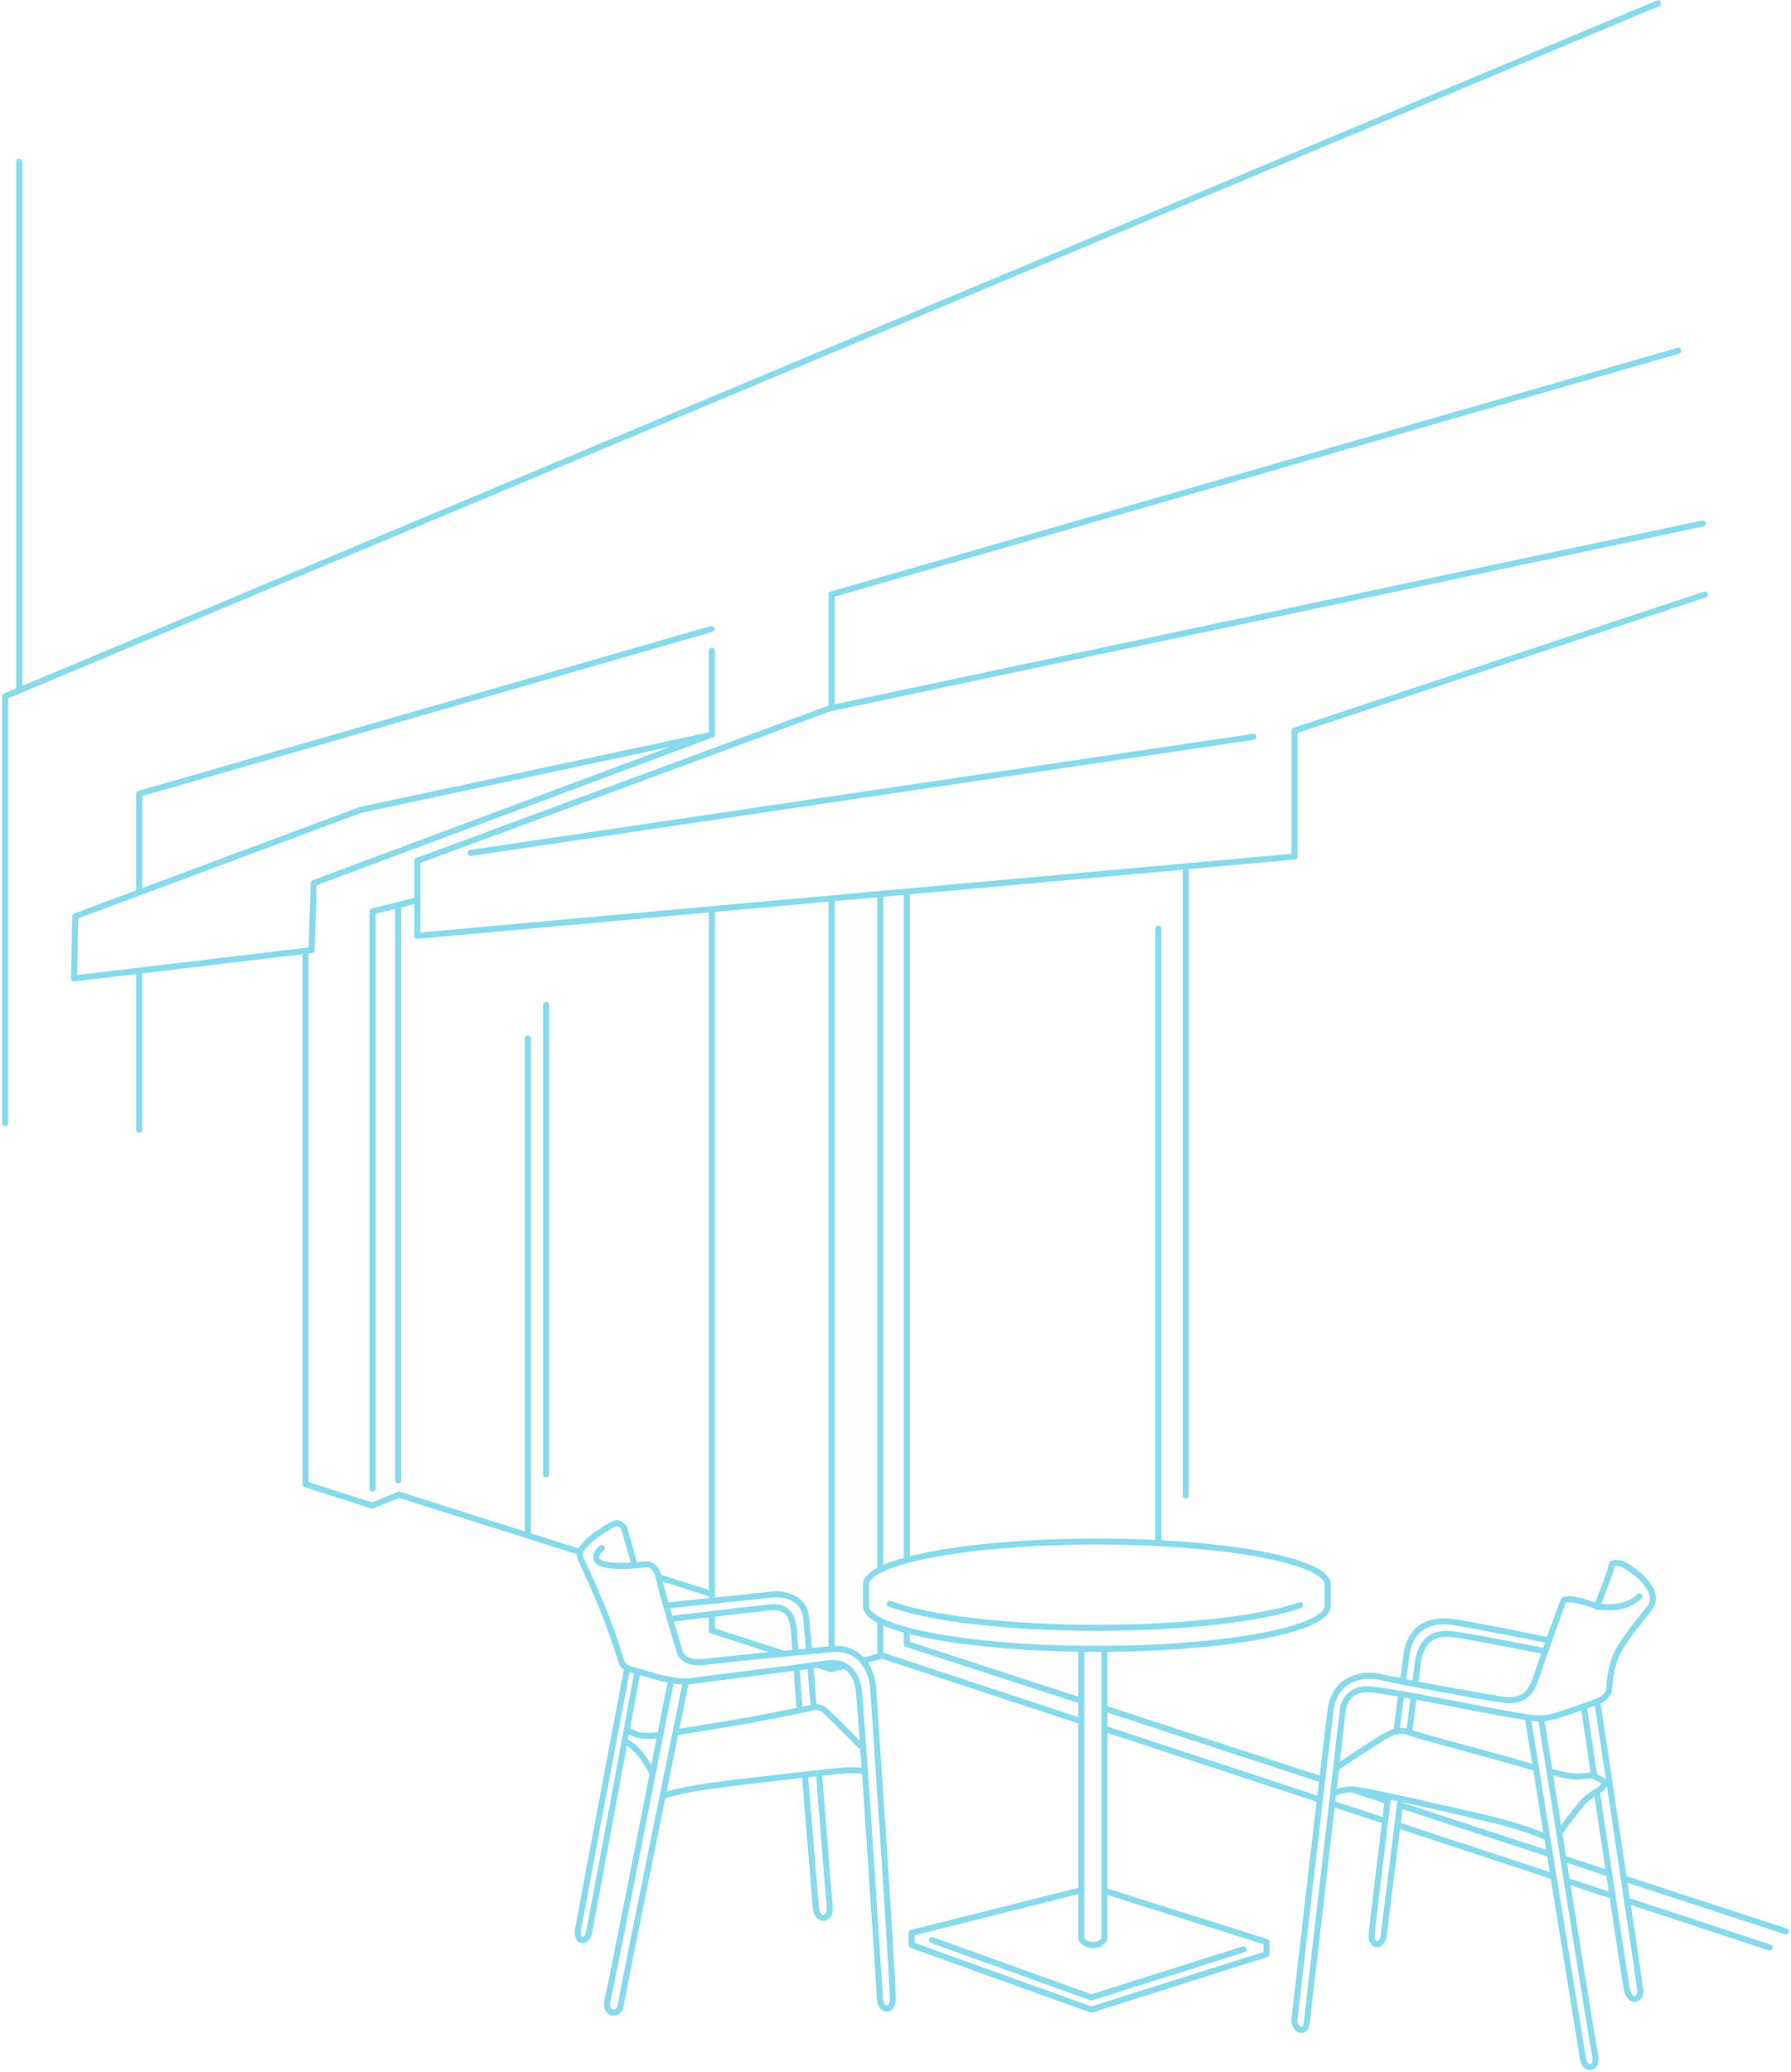 <svg fill="none" width="588" height="680" viewBox="0 0 588 680" xmlns="http://www.w3.org/2000/svg"><path d="m544.301 1.101-542.6 227.4v140m4.6-315.4v172.7m266.7-30.4v36.6m-39.3-18.5v27.6m-43.4 268.2-59.3-18.8-8.8 3.6-21.9-7v-174.6m133.4 210.6-17.4-5.5m17.3-311.2-187.9 54.1v32.3m505.3-177.7-278.1 80m286.1-23.3-286.7 60.7-135.3 50v24.6l288-26v-41.3l134.7-44.7m-25.2 428.7 46.5 15.3m-66-21.7 13.5 4.5m-69.2-22.8 49.8 16.4m-71.6-23.6 16.7 5.5m-91-29.9 69.6 22.9m-143.8-58.4v11.1l65.5 21.6m-65.5-270.9v220.8m-134.5-234.7 257-38.1m121.8 374.7 53 17.3m-72.4-23.7 13.6 4.5m-67.2-22 48 15.7m-145.5-47.6 70.9 23.2m-136-48.8v4.4l56.8 18.5m-56.8-264.9v218.5m-64 13.3v-225.9m23 243.5-23-7.4v-5.1m42.9 16.8-3.6 1-4.4-1.4m20.4-2.9-5.7 1.5m-10.3-249.9v245.4m-227.3-220.7v51m91-75.3-14.4 3.6v189.4m8.4-191.4v188.7m313.6 101.6 10.9 3.5m-74.9-286.1v201m-201-176v154m-6-143v162.5m216-217.5v205m148.9 33.1s-1.9 2.1-5.7 3.1c-3.8.9-8.2.2-8.2.2m-63.7 24.3c.6-4.3 1-7.4 1.2-8.8 1.4-8.5 7.3-11.5 15.3-10.4 8 1.2 30.9 5.9 30.9 5.9m-49.5 29.6c.5-4.1 1-8 1.5-11.4m-.2 34.4c-2.6 20.9-5.2 41.6-5.5 44.3-.5 4-4.2 3.8-4 0 .1-1.9 2.7-23.4 5.4-45.2m8.4-32.9c-.4 3.3-.9 7-1.4 11.1m44.1-26.3s-22.6-4.5-29-5.4-11.1.899-12.3 9.199c-.1.9-.4 3.301-.9 6.801m37 11.3s17 105.3 18.1 111.9c.7 4.2 4.9 3.3 4-.9s-17.7-110.5-17.7-110.5m18.3 24.2c3.9 25.8 9.1 60.6 9.7 63.9.9 5.4 4.9 4.2 4.5.7s-14.1-94.6-14.1-94.6m-4.4 1.8s1.4 9.3 3.3 22.1m-14.3-.9c2.7.7 5.4 1.3 6 1.4 4 .7 7.3-.7 8.7.2s4 1.6 2.6 3.3c-1.4 1.6-4 2.4-6.4 4.9-2.4 2.6-7.8 10.1-7.8 10.1m-72.9-21.5s12.7-8.5 15.6-10.1 4.9-2.4 8.7-.9c2.7 1 35.5 9.7 40 11.2m4.3 23s-5.7-2.8-16.1-5.4-44.8-10.4-47.8-10.4c-3.1 0-5.7 1.2-5.7 1.2m-11.4-61.6c-12.9 4.4-37.9 7.4-66.6 7.4-29.9 0-55.7-3.2-68.1-7.9m70.5 15.2v94.8s-1 2-3.8 2-3.8-2-3.8-2v-94.8m-.7 79-55 13.8v4l59 21.2 57.5-18.2v-4l-53.2-16.8m-56.6 16.2 52.3 18.8 50-15.8m-210.7-131.7c-1.5 1-3.5 4 .2 5.2s11.2.5 13.8.2 4.2 1.5 4.8 4.8 6 21.5 6.8 24 4 3.8 8.2 3.2 33.5-3.5 42-4.2c8.2-.8 12.5 5.8 13.2 12 0 0 6.8 99.2 6.5 103.2s-4 3.5-4.2-.5c0 0-6.2-96-7-101.5s-4.2-9.5-10.5-8.5-37.8 4.8-44.5 5.8c-5.1.8-14-2.2-17.5-3.2s-4.8-1.2-5.5-3.5-2.5-8-4.8-14-6.5-15.5-8.5-19.5 8-9.8 10.5-11.2 3.8 1.2 3.8 1.2l3.5 12.2m52.7 28.1c-.2-2.3-.3-3.9-.3-4.5-.2-5.5-1.2-10.5-8-9.8s-32.8 3.8-32.8 3.8m-1.3-4.4s28.6-2.9 34.4-3.6 10.8 2 11.5 7c.1 1 .5 5.1 1 11m-59.8 6.7s-14.9 78.7-16 85c-.8 4.8 2.8 4.6 3.5 1.5 1.2-5.7 16-86 16-86m10.9 3.5s-19.5 99.3-20.7 104.3 3.8 5.5 4.3 1.7 21.3-105.7 21.3-105.7m-19.8 19.3s1.7.5 4.2 3.2 4.5 6.8 4.5 6.8m-7.8-13.8s2.3 1.7 5 1.8c2.7.2 5.2-.2 5.2-.2m5.6-.9s13.7-2.2 22.3-3.7 18.7-3.7 20.5-4 4-1.3 6 .5 11.8 11.7 11.8 11.7m-64.9 16.3s5.3-1.7 14-3 42.8-5.2 46-5.3c3.2-.2 5.5.2 5.5.2m-20.7-20.6c-.4-4.7-.7-8.9-.9-12.5m7.3 34c1.7 21.2 3.2 41.2 3.5 43.5.5 4.8-4 5-4.5.8-.3-2.5-1.9-22.8-3.6-43.4m1.8-35.6c.3 3.8.6 7.9 1 12.4m-164.1-270 130-48.5-114.7 24.5-93.6 34.9-.4 20.4 78-9.3zm429 223.3c-2-.3-3-.3-3 1s-4.7 13-4.7 13-10-3.7-11-1.7-7.7 21.3-9.3 26-4.6 7.2-10.4 6.4-33-5.7-40-7.4-15.3 1-16.7 10.3c-1.3 9.3-12 102.7-12 102.7.7 3.3 3.7 3.9 4.1.4.5-4 11.9-103.1 11.9-103.1s1-7 9-6.3 37.4 6.8 45.1 8.1c8 1.4 10.6 1.9 14.6.9s14.7-5 14.7-5 3.7-1 4-4.3.7-8 3-12.3 7.7-10.9 10-13.7c5.4-6.6-7.3-14.6-9.3-15zm-247.7 6.9c0-7.8 34-14.1 75.8-14.1s75.8 6.3 75.8 14.1v7c0 7.8-34 14.1-75.8 14.1s-75.8-6.3-75.8-14.1z" stroke="#86daec" stroke-linecap="round" stroke-linejoin="round" stroke-miterlimit="10" stroke-width="1.984"/></svg>